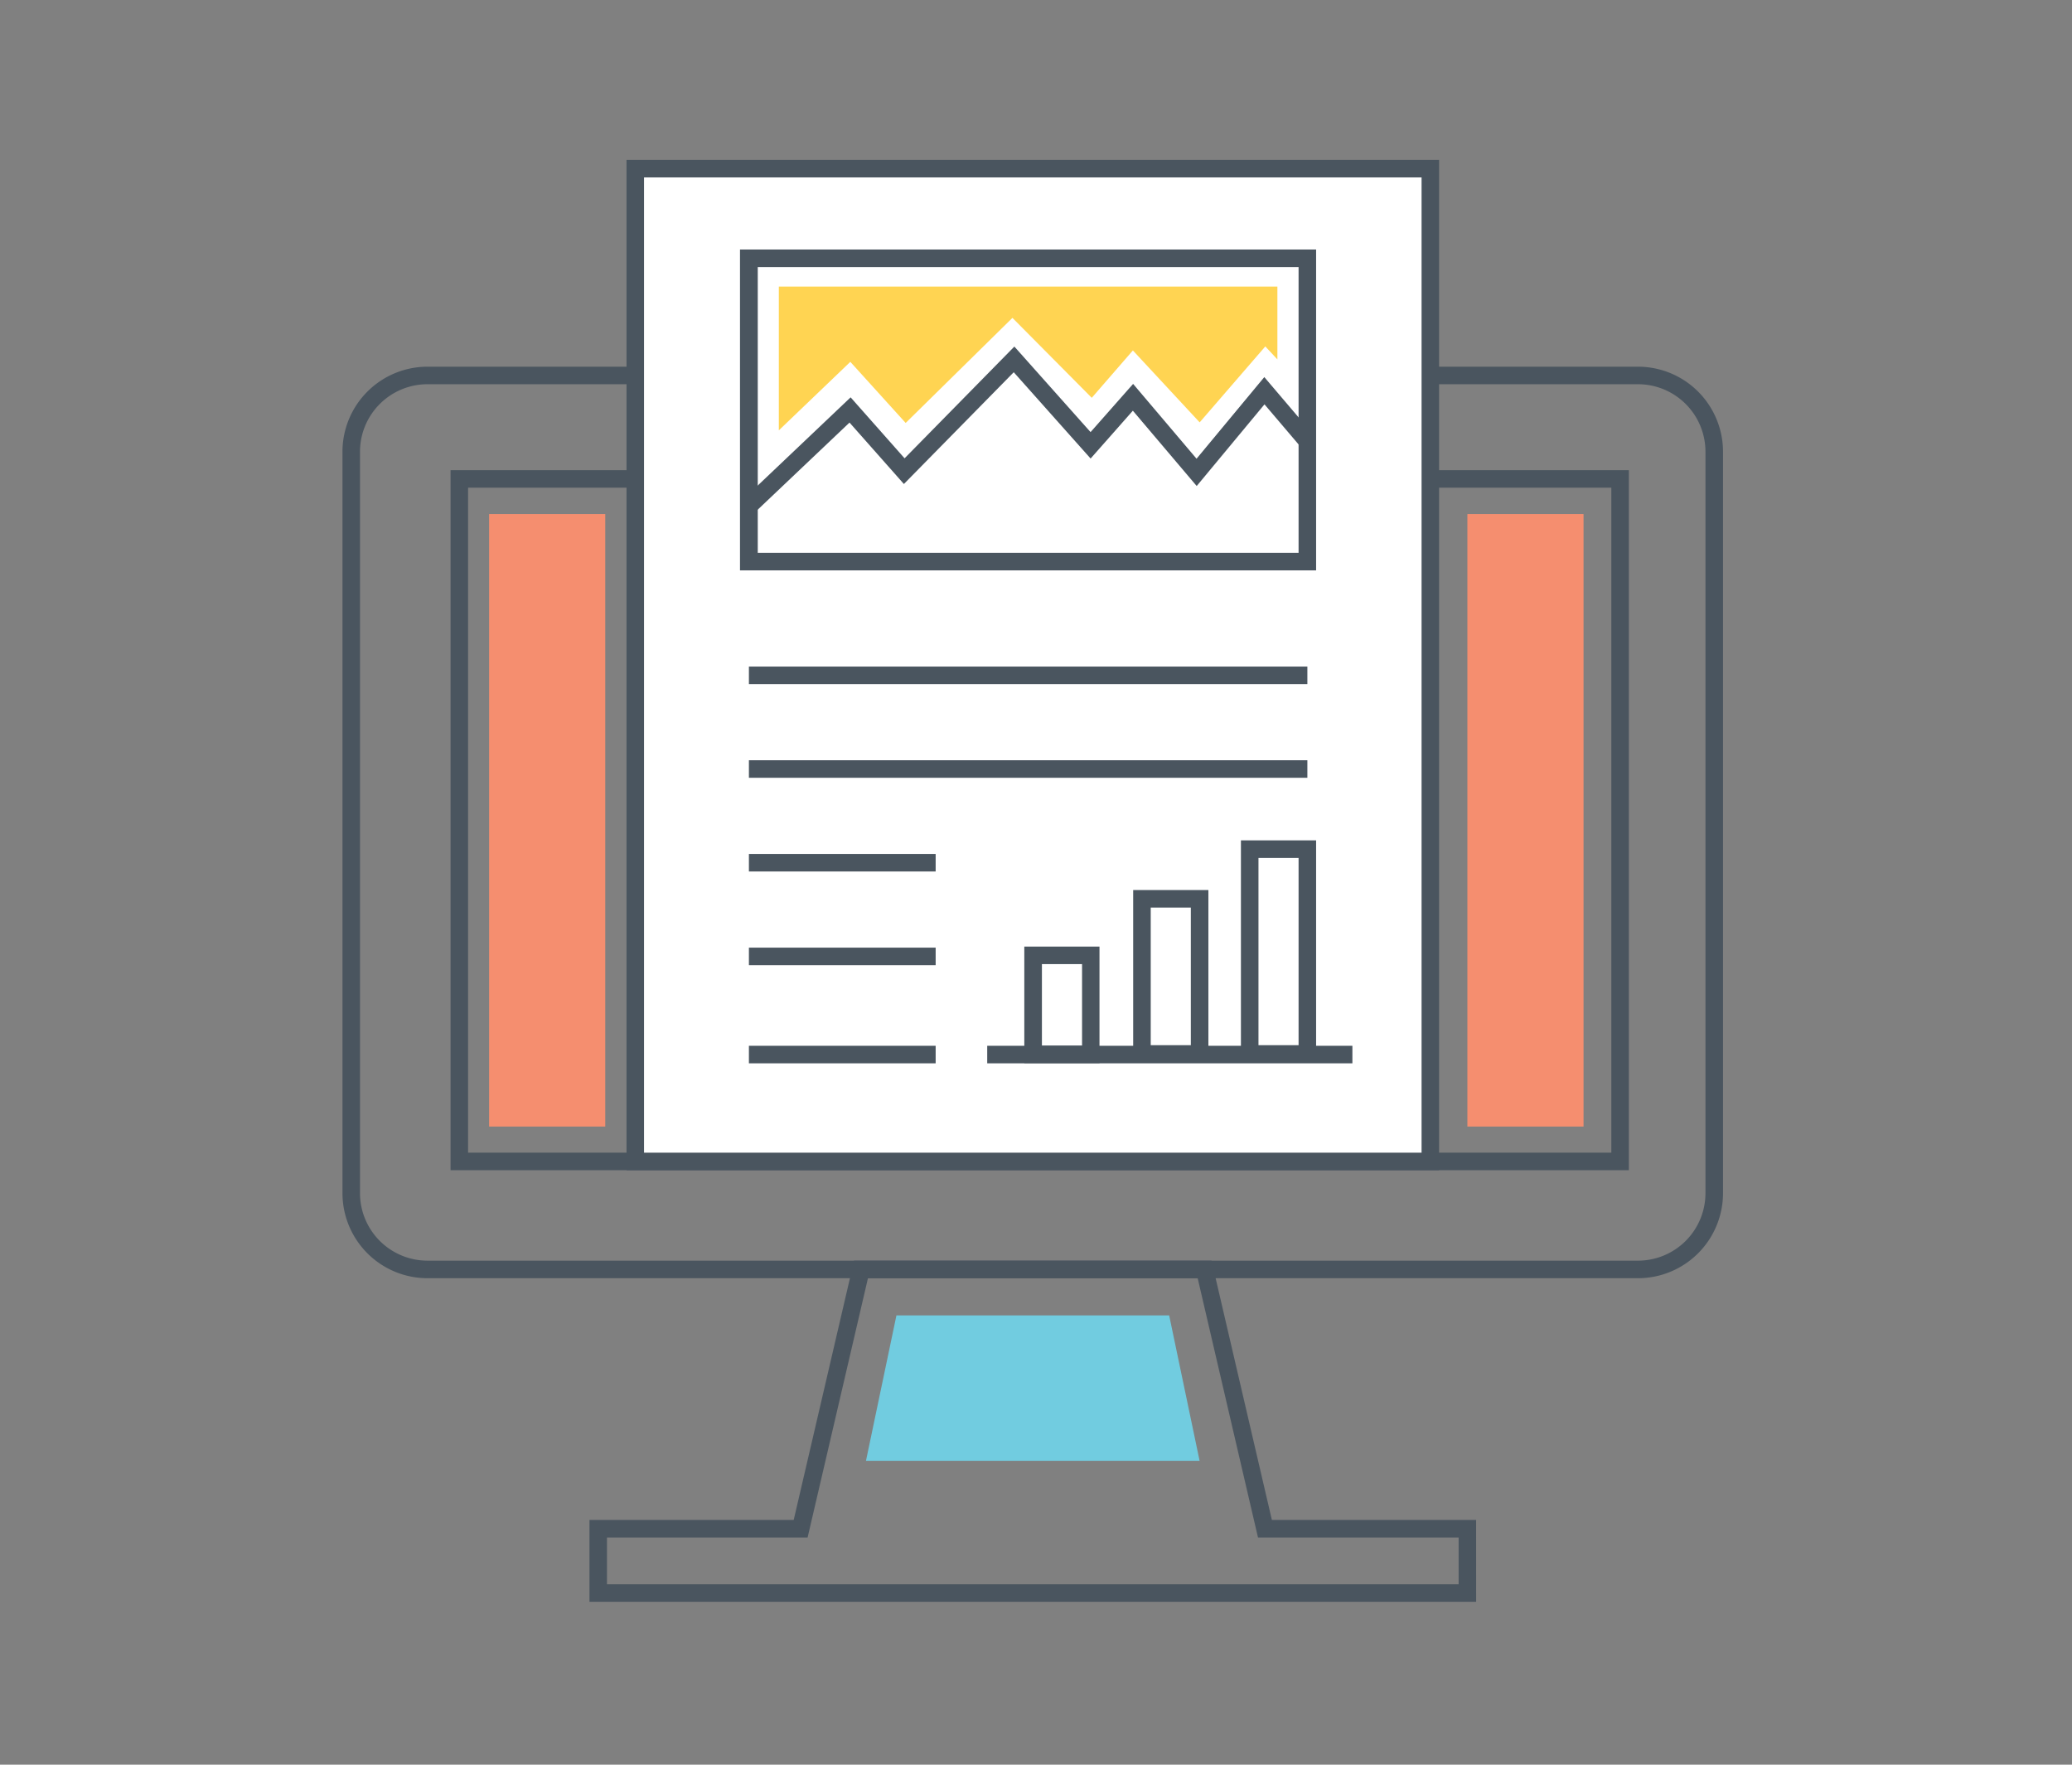 <svg id="レイヤー_1" data-name="レイヤー 1" xmlns="http://www.w3.org/2000/svg" viewBox="0 0 700 596"><rect x="0" y="0" width="700" height="596" fill="#808080" stroke="none"/><defs><style>.cls-1{fill:none;}.cls-2{fill:#4a555f;}.cls-3{fill:#71cce0;}.cls-4{fill:#fff;}.cls-5{fill:#f58e6f;}.cls-6{fill:#ffd452;}</style></defs><rect class="cls-1" width="700" height="596"/><path class="cls-2" d="M788.4,510.71h-409a28.74,28.74,0,0,1-28.7-28.7V231.55a28.73,28.73,0,0,1,28.7-28.7h409a28.73,28.73,0,0,1,28.7,28.7V482A28.74,28.74,0,0,1,788.4,510.71Zm-409-301.94a22.81,22.81,0,0,0-22.78,22.78V482a22.81,22.81,0,0,0,22.78,22.78h409A22.8,22.8,0,0,0,811.17,482V231.55a22.8,22.8,0,0,0-22.77-22.78Z" transform="translate(-235 -79)"/><path class="cls-2" d="M785.29,474.23H387.22V237.8H785.29Zm-392.15-5.92H779.37V243.72H393.14Z" transform="translate(-235 -79)"/><path class="cls-2" d="M733.7,620H434.14V592.36h69l20.38-87.57H644.31l20.38,87.57h69Zm-293.64-5.92H727.78v-15.8H660l-20.38-87.57H528.23l-20.39,87.57H440.06Z" transform="translate(-235 -79)"/><polygon class="cls-3" points="405.27 493.38 394.99 444.27 302.85 444.27 292.56 493.38 405.27 493.38"/><rect class="cls-4" x="214.62" y="56.96" width="268.6" height="335.31"/><path class="cls-2" d="M721.18,474.23H446.66V133H721.18Zm-268.6-5.92H715.26V138.92H452.58Z" transform="translate(-235 -79)"/><path class="cls-2" d="M679.63,271.64H485V163.27H679.63ZM491,265.72H673.71V169.2H491Z" transform="translate(-235 -79)"/><polygon class="cls-2" points="255.04 173.04 250.97 168.75 287.37 134.2 305.6 154.79 342.69 117.05 368.43 145.94 382.81 129.66 404.24 154.93 427.13 127.36 443.93 147.1 439.42 150.94 427.19 136.57 404.29 164.15 382.72 138.71 368.45 154.87 342.48 125.72 305.37 163.47 287 142.72 255.04 173.04"/><rect class="cls-2" x="253.01" y="225.13" width="188.67" height="5.92"/><rect class="cls-2" x="253.01" y="256.77" width="188.67" height="5.92"/><rect class="cls-2" x="253.01" y="288.42" width="63.09" height="5.92"/><rect class="cls-2" x="253.01" y="320.06" width="63.09" height="5.92"/><rect class="cls-2" x="253.01" y="353.21" width="63.09" height="5.92"/><rect class="cls-5" x="495.74" y="173.62" width="39.24" height="206.87"/><rect class="cls-5" x="165.24" y="173.62" width="39.24" height="206.87"/><polygon class="cls-6" points="263.12 145.35 263.12 96.78 431.55 96.78 431.55 121.38 427.47 117 405.29 142.65 382.73 118.36 368.84 134.36 342.04 107.36 305.97 142.85 287.27 122.21 263.12 145.35"/><path class="cls-2" d="M679.63,437.93h-25.4v-75.1h25.4ZM660.16,432h13.55V368.76H660.16Z" transform="translate(-235 -79)"/><path class="cls-2" d="M643.24,437.93H617.83V379.6h25.41ZM623.76,432h13.55V385.52H623.76Z" transform="translate(-235 -79)"/><path class="cls-2" d="M606.45,438.08h-25.4V398.7h25.4ZM587,432.16h13.56V404.62H587Z" transform="translate(-235 -79)"/><rect class="cls-2" x="333.52" y="353.21" width="123.37" height="5.92"/></svg>